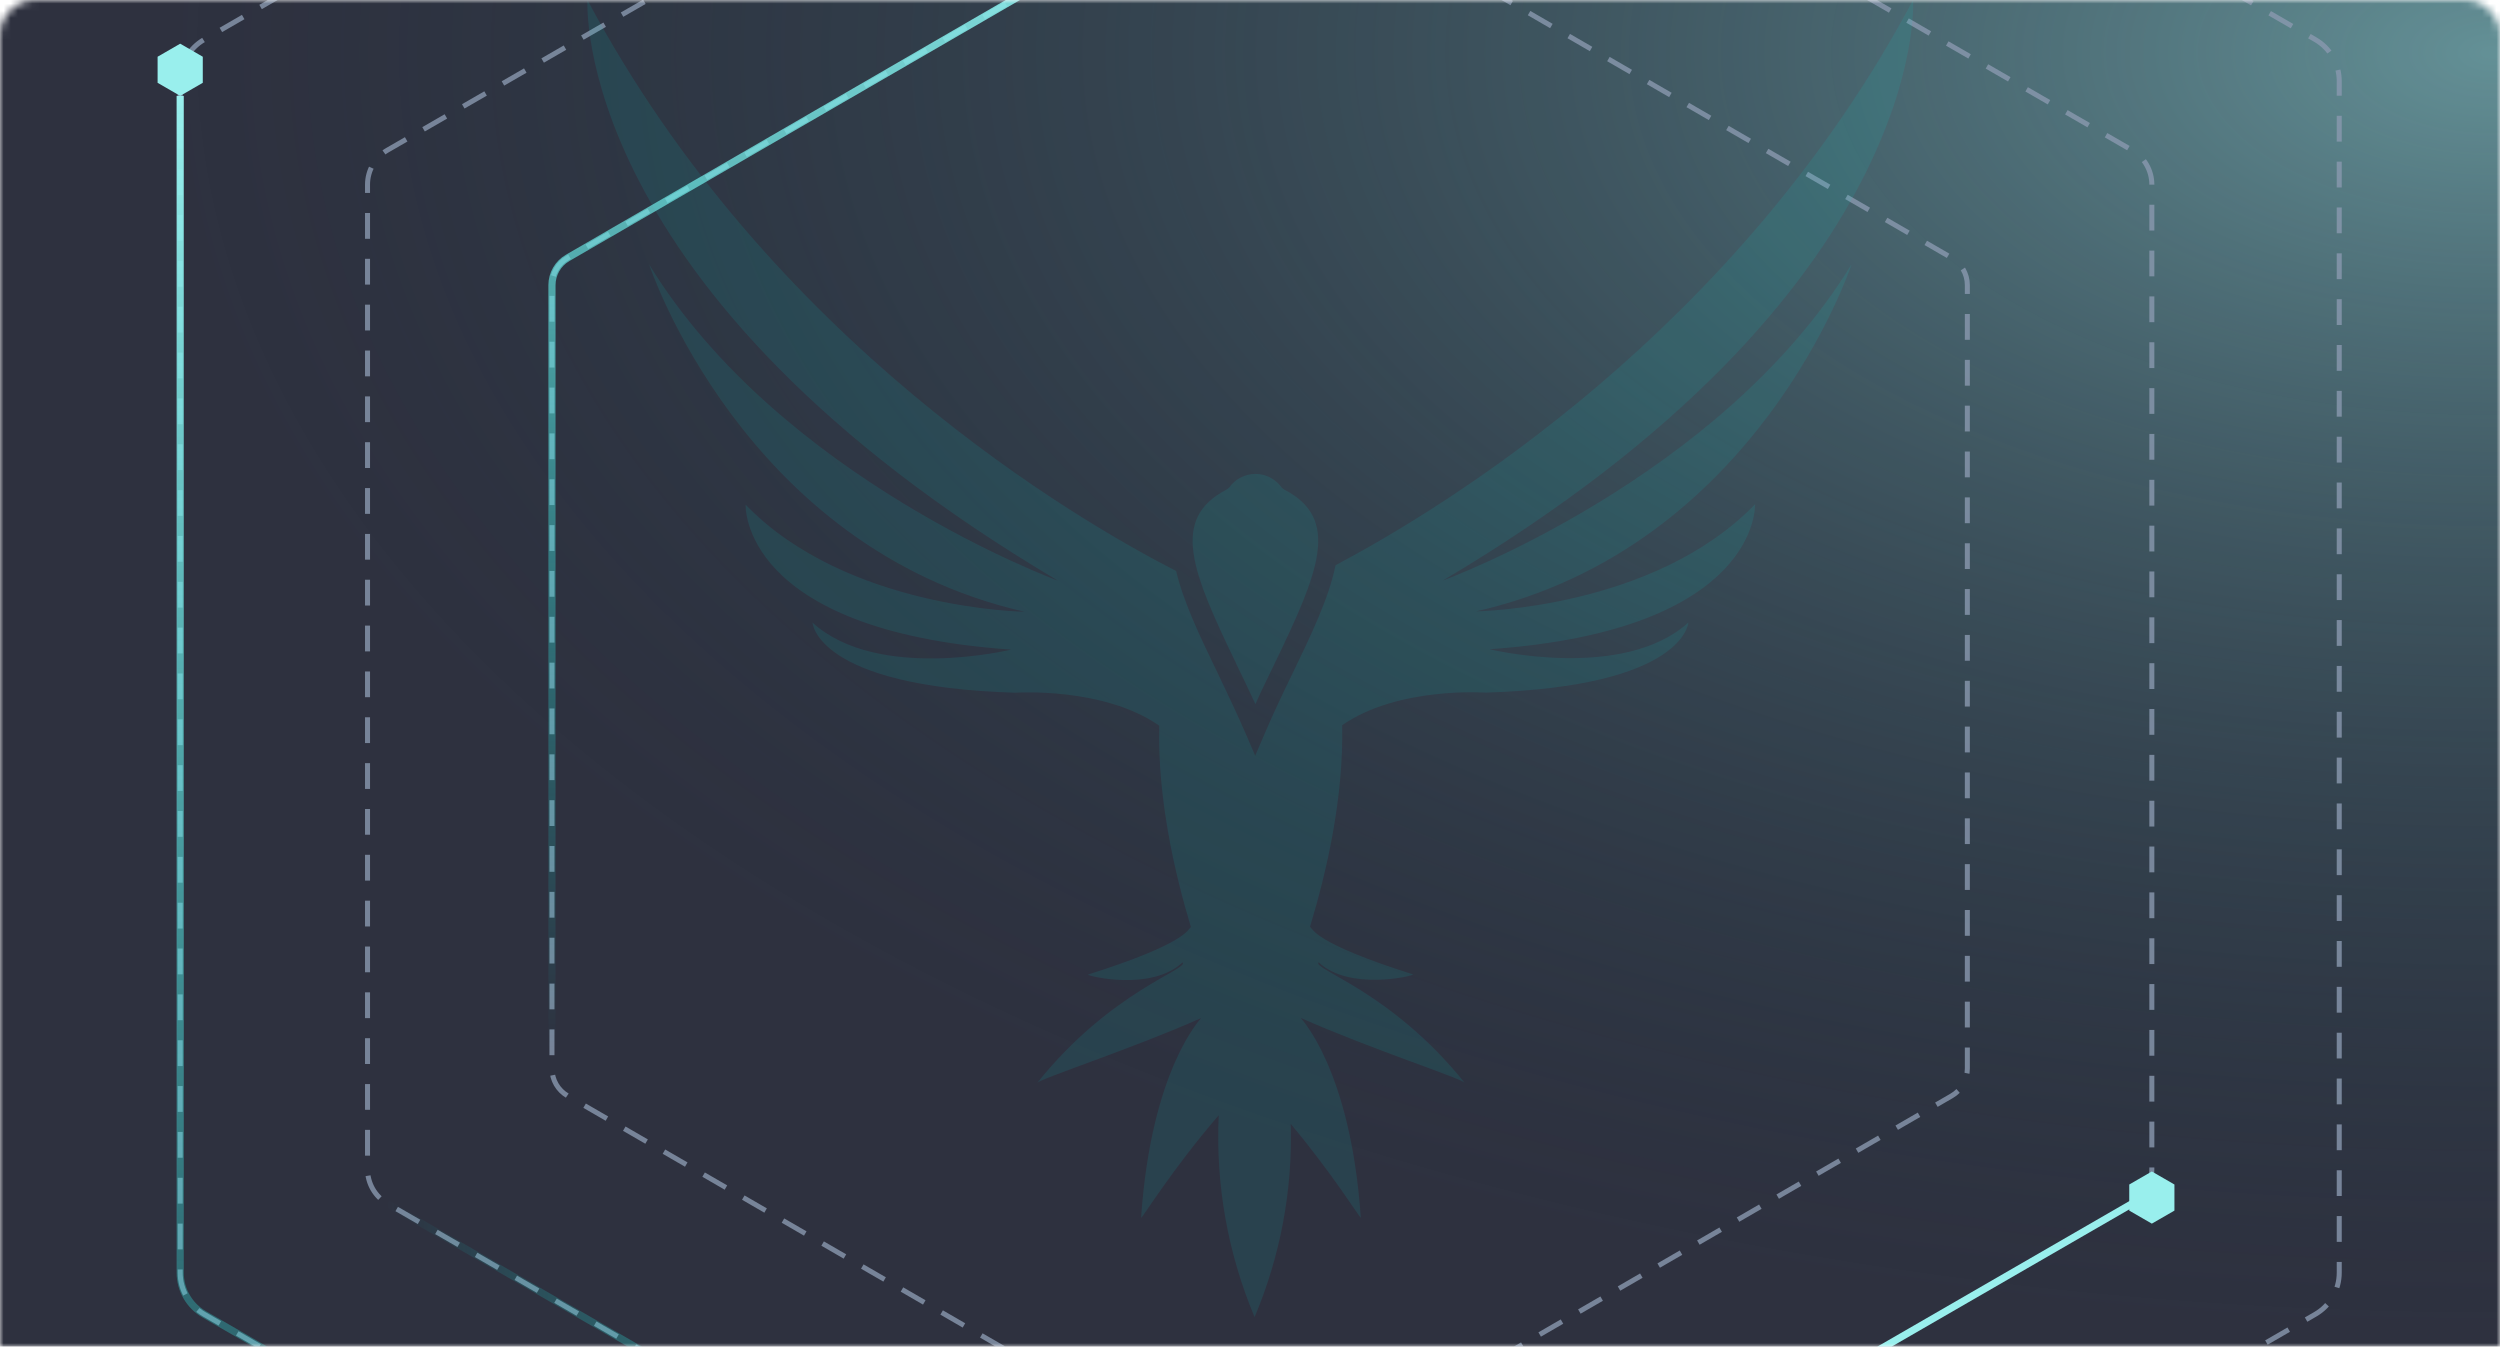<svg width="349" height="188" viewBox="0 0 349 188" fill="none" xmlns="http://www.w3.org/2000/svg">
<mask id="mask0_2482_1371" style="mask-type:alpha" maskUnits="userSpaceOnUse" x="0" y="0" width="349" height="188">
<path d="M0 5C0 2.239 2.239 0 5 0H344C346.761 0 349 2.239 349 5V188H0V5Z" fill="#D9D9D9"/>
</mask>
<g mask="url(#mask0_2482_1371)">
<rect x="-14" y="-15" width="377" height="218" fill="#2E313F"/>
<path opacity="0.5" d="M349.89 188.114C534.292 188.114 683.78 104.366 683.78 1.057C683.78 -102.252 534.292 -186 349.89 -186C165.488 -186 16 -102.252 16 1.057C16 104.366 165.488 188.114 349.89 188.114Z" fill="url(#paint0_radial_2482_1371)"/>
<path opacity="0.8" d="M173.653 -18.686L79.253 35.993C77.892 36.778 77.054 38.229 77.054 39.807V149.175C77.054 150.753 77.892 152.204 79.253 152.988L173.653 207.668C175.014 208.452 176.681 208.452 178.042 207.668L272.442 152.988C273.803 152.204 274.641 150.753 274.641 149.175V39.807C274.641 38.229 273.803 36.778 272.442 35.993L178.042 -18.686C176.681 -19.47 175.014 -19.47 173.653 -18.686Z" stroke="#8999AF" stroke-width="0.7" stroke-miterlimit="10" stroke-dasharray="3.6 2.8"/>
<path opacity="0.8" d="M173.085 -47.77L54.082 20.965C52.37 21.956 51.307 23.787 51.307 25.761V163.23C51.307 165.205 52.361 167.044 54.082 168.027L173.085 236.761C174.797 237.753 176.915 237.753 178.618 236.761L297.621 168.027C299.333 167.035 300.397 165.205 300.397 163.23V25.761C300.397 23.787 299.342 21.947 297.621 20.965L178.618 -47.77C176.906 -48.762 174.788 -48.762 173.085 -47.77Z" stroke="#8999AF" stroke-width="0.7" stroke-miterlimit="10" stroke-dasharray="3.6 2.8"/>
<path d="M54.083 168.036L173.085 236.77C174.797 237.762 176.915 237.762 178.618 236.77L297.621 168.036" stroke="url(#paint1_linear_2482_1371)" stroke-miterlimit="10"/>
<path opacity="0.8" d="M172.499 -77.648L28.507 5.521C26.425 6.72 25.154 8.929 25.154 11.327V177.673C25.154 180.071 26.434 182.28 28.507 183.479L172.508 266.648C174.59 267.847 177.14 267.847 179.204 266.648L323.206 183.479C325.288 182.28 326.558 180.071 326.558 177.673V11.327C326.558 8.929 325.279 6.72 323.206 5.521L179.204 -77.648C177.122 -78.847 174.572 -78.847 172.508 -77.648H172.499Z" stroke="#8999AF" stroke-width="0.7" stroke-miterlimit="10" stroke-dasharray="3.6 2.8"/>
<path d="M25.154 13.383V177.673C25.154 180.071 26.434 182.28 28.507 183.479L172.508 266.648" stroke="url(#paint2_linear_2482_1371)" stroke-miterlimit="10"/>
<path d="M303.551 165.358L300.397 163.537L297.243 165.358V169L300.397 170.821L303.551 169V165.358Z" fill="#99EFED"/>
<path d="M28.308 7.919L25.154 6.098L22 7.919V11.561L25.154 13.383L28.308 11.561V7.919Z" fill="#99EFED"/>
<g opacity="0.25">
<path opacity="0.4" d="M172.562 92.637C173.456 94.48 174.368 96.36 175.256 98.294C176.107 96.36 177.056 94.48 177.937 92.637C184.102 79.861 187.206 72.447 179.284 68.346L178.935 68.082C178.525 67.488 177.968 67.005 177.331 66.668C176.688 66.331 175.978 66.16 175.256 66.16C174.534 66.16 173.817 66.338 173.181 66.668C172.538 67.005 171.987 67.488 171.577 68.082L171.228 68.346C163.306 72.441 166.41 79.867 172.575 92.637H172.562Z" fill="#00D7D2"/>
<path opacity="0.4" d="M258.447 36.94C240.143 66.889 201.385 81.061 201.385 81.061C269.626 40.644 267.067 0 267.067 0C242.579 46.049 201.489 70.941 186.441 78.906C185.523 83.479 183.031 88.628 180.478 93.929C179.15 96.666 177.784 99.5 176.536 102.451L175.225 105.494L173.915 102.451C172.654 99.537 171.289 96.703 169.973 93.929C167.561 88.946 165.222 84.079 164.188 79.708C150.56 72.741 107.388 47.733 82.012 0C82.012 0 79.46 40.65 147.695 81.061C147.695 81.061 108.955 66.882 90.632 36.94C90.632 36.94 103.678 76.445 143.036 85.401C143.036 85.401 118.212 85.077 104.088 70.452C104.088 70.452 103.237 88.046 141.163 90.685C141.163 90.685 122.54 95.209 113.43 86.92C113.43 86.92 113.883 95.858 141.732 96.703C141.732 96.703 154.013 95.852 161.831 101.306C161.586 111.316 163.918 121.686 166.251 129.418C165.84 129.7 165.724 131.677 151.864 136.055C151.864 136.269 160.753 138.43 165.075 134.353C166.073 135.295 155.06 138.332 144.781 151.188C144.909 150.686 158.274 146.321 167.683 142.121C167.787 142.06 160.722 149.082 159.296 170.007C159.541 169.94 163.667 163.193 170.132 155.694C169.685 165.342 171.399 174.972 175.146 183.879V151.292V183.855C178.739 175.339 180.46 166.144 180.19 156.9C186.049 163.903 189.741 169.915 189.967 169.989C188.535 149.064 181.451 142.042 181.586 142.103C190.996 146.303 204.36 150.668 204.476 151.17C194.179 138.338 183.111 135.308 184.078 134.334C188.394 138.387 197.32 136.226 197.277 136.036C183.257 131.604 183.3 129.633 182.884 129.394V129.351C185.235 121.613 187.586 111.254 187.365 101.239C195.183 95.809 207.39 96.69 207.39 96.69C235.239 95.839 235.692 86.907 235.692 86.907C226.546 95.178 207.929 90.63 207.929 90.63C245.812 87.991 245.004 70.397 245.004 70.397C230.88 85.022 206.056 85.346 206.056 85.346C245.414 76.421 258.46 36.952 258.46 36.952L258.447 36.94Z" fill="#00D7D2"/>
</g>
<path d="M173.653 -18.686L79.253 35.994C77.892 36.778 77.054 38.23 77.054 39.807V146.47" stroke="url(#paint3_linear_2482_1371)" stroke-miterlimit="10"/>
</g>
<defs>
<radialGradient id="paint0_radial_2482_1371" cx="0" cy="0" r="1" gradientUnits="userSpaceOnUse" gradientTransform="translate(348.433 7.865) scale(327.895 178.257)">
<stop stop-color="#99EFED"/>
<stop offset="1" stop-color="#143F49" stop-opacity="0"/>
</radialGradient>
<linearGradient id="paint1_linear_2482_1371" x1="53.857" y1="202.8" x2="297.846" y2="202.8" gradientUnits="userSpaceOnUse">
<stop stop-color="#00D7D2" stop-opacity="0"/>
<stop offset="0.49" stop-color="#99EFED"/>
<stop offset="1" stop-color="#99EFED"/>
</linearGradient>
<linearGradient id="paint2_linear_2482_1371" x1="98.719" y1="267.044" x2="98.719" y2="13.383" gradientUnits="userSpaceOnUse">
<stop stop-color="#00D7D2" stop-opacity="0"/>
<stop offset="1" stop-color="#99EFED"/>
</linearGradient>
<linearGradient id="paint3_linear_2482_1371" x1="125.25" y1="146.479" x2="125.25" y2="-19.073" gradientUnits="userSpaceOnUse">
<stop stop-color="#00D7D2" stop-opacity="0"/>
<stop offset="1" stop-color="#99EFED"/>
</linearGradient>
</defs>
</svg>
